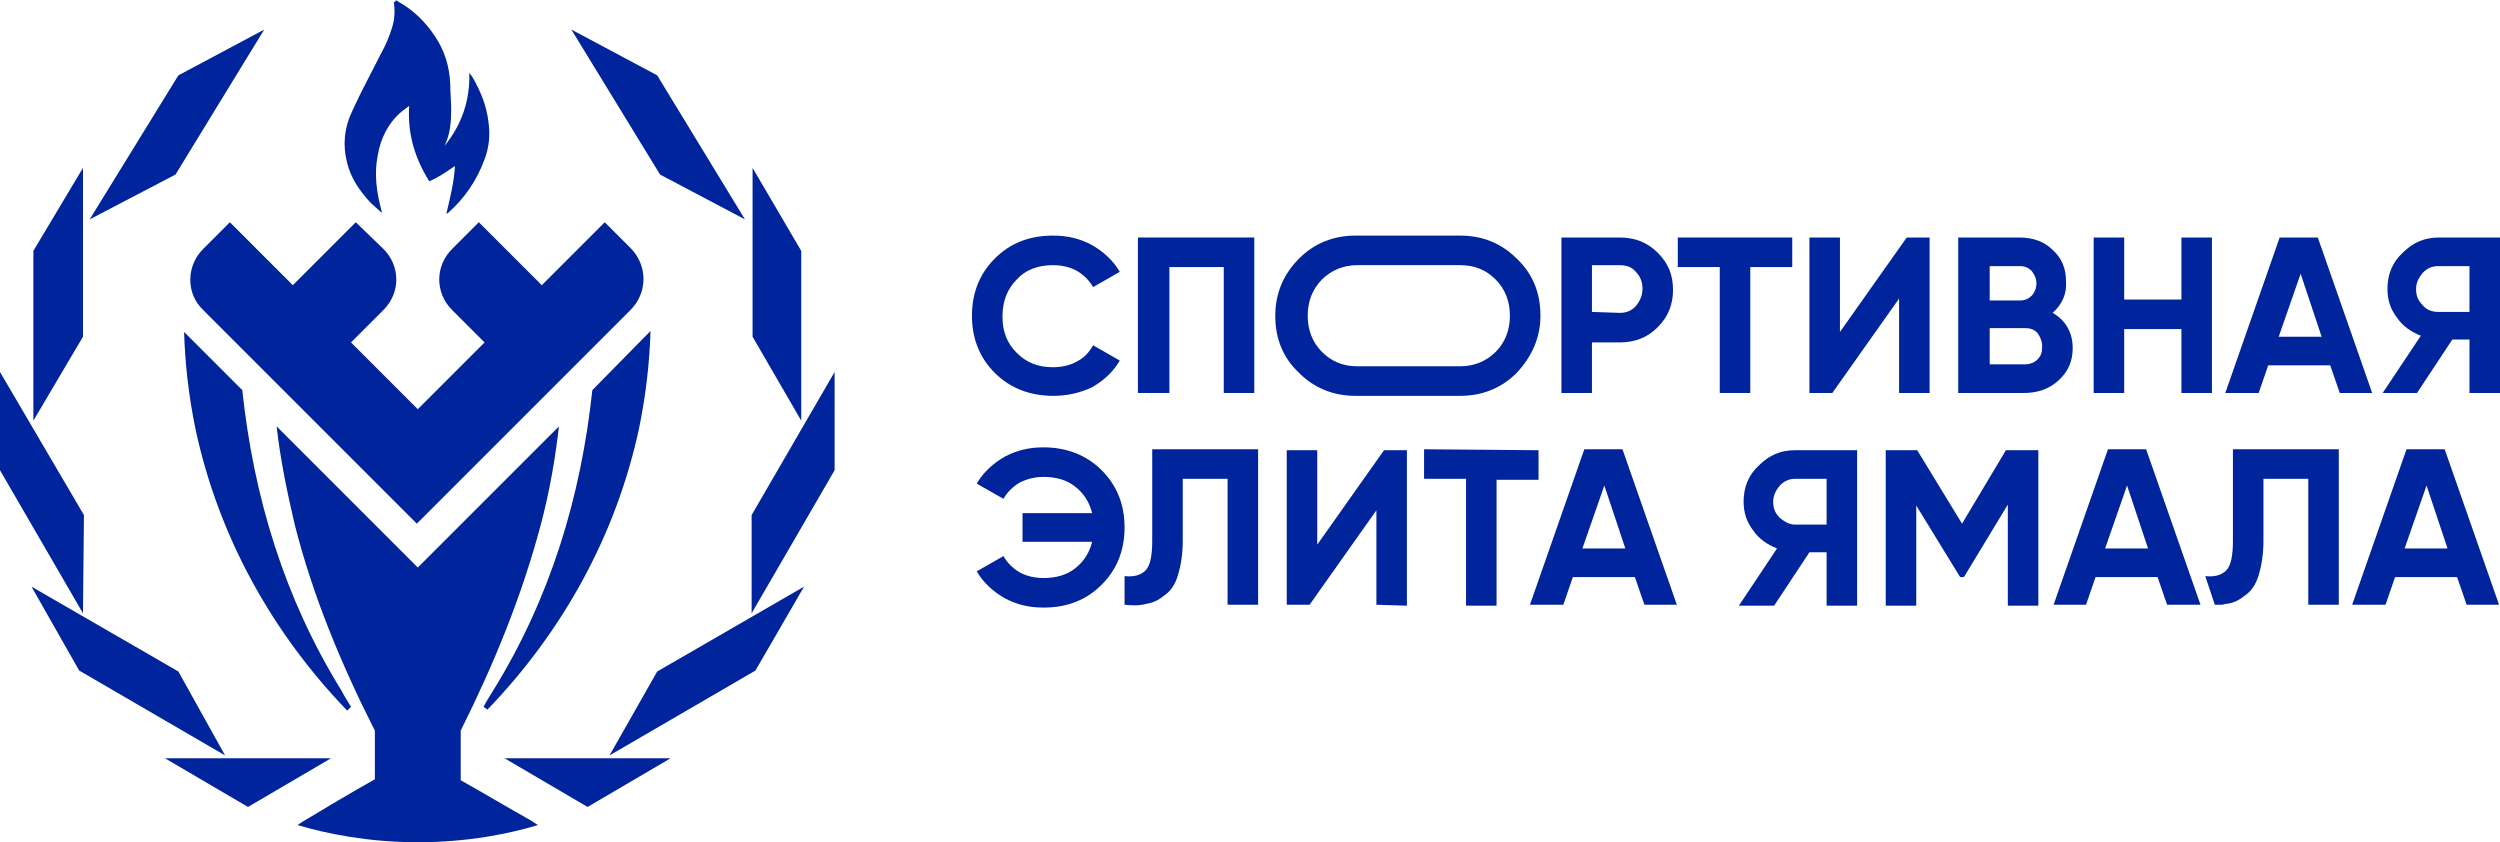 <?xml version="1.0" encoding="UTF-8"?> <!-- Generator: Adobe Illustrator 26.2.1, SVG Export Plug-In . SVG Version: 6.00 Build 0) --> <svg xmlns="http://www.w3.org/2000/svg" xmlns:xlink="http://www.w3.org/1999/xlink" id="Слой_1" x="0px" y="0px" viewBox="0 0 262.1 88.3" style="enable-background:new 0 0 262.1 88.3;" xml:space="preserve"> <style type="text/css"> .st0{fill:#00249C;} .st1{display:none;} .st2{display:inline;} .st3{fill:#D2D0D0;} .st4{fill:#B5B4B4;} .st5{fill:none;} .st6{fill:none;stroke:#CBFF00;stroke-width:2;stroke-miterlimit:10;} .st7{fill:#FFFFFF;} .st8{fill:url(#SVGID_1_);} .st9{fill:url(#SVGID_00000131328077892865541770000002713373073086847670_);} .st10{fill:url(#SVGID_00000158027400903866313910000013704079589718556607_);} .st11{fill:url(#SVGID_00000111901514163981678660000012116485946903569831_);} .st12{fill:url(#SVGID_00000129888353909380225340000018085451381829328569_);} .st13{fill:url(#SVGID_00000075161057298924527310000010200874398864124064_);} .st14{fill:#80F9FF;} .st15{fill:#CBFF00;} .st16{fill:url(#SVGID_00000068677721695497451160000008587467291569783713_);} .st17{fill:url(#SVGID_00000159432362774881519250000006441575239928720062_);} .st18{fill:url(#SVGID_00000024695809892119575790000001501438560706841995_);} .st19{fill:url(#SVGID_00000067917963158201103560000013758814785288075704_);} .st20{fill:url(#SVGID_00000130639527928897159180000002231566501285923242_);} .st21{fill:url(#SVGID_00000132775998050296542500000002658915754263684009_);} .st22{fill:url(#SVGID_00000015324455503392597190000007394795957150724278_);} .st23{fill:url(#SVGID_00000011010373940492706630000000650648136844893849_);} .st24{fill:url(#SVGID_00000122691216898321960390000013326472316395600810_);} .st25{fill:url(#SVGID_00000171715853797964498680000008354561911408104893_);} .st26{fill:url(#SVGID_00000163051873827973191440000010109668086676806534_);} .st27{fill:url(#SVGID_00000101821146498005714510000012070939362118741402_);} .st28{fill:url(#SVGID_00000152968838174517797810000002047254171539844785_);} .st29{fill:url(#SVGID_00000121966898218893606170000014735048729014270909_);} .st30{fill:url(#SVGID_00000054227002768005953010000012335448007115048848_);} .st31{fill:url(#SVGID_00000130611018369179729320000013102299284553338811_);} .st32{fill:url(#SVGID_00000109719254301781535920000008101659024612192150_);} .st33{fill:url(#SVGID_00000113348752883712911600000015804545258091458464_);} .st34{fill:url(#SVGID_00000180345098002630709240000004362677720799645313_);} .st35{fill:none;stroke:#000000;stroke-width:2;stroke-linecap:round;stroke-linejoin:round;} .st36{fill:none;stroke:#80F9FF;stroke-width:0.75;stroke-linejoin:round;stroke-miterlimit:10;} .st37{fill:none;stroke:#80F9FF;stroke-width:0.75;stroke-linecap:round;stroke-linejoin:round;stroke-miterlimit:10;} </style> <g> <g> <path class="st0" d="M110.4,41.5c-2.4,0-4.5-0.8-6.1-2.4s-2.4-3.6-2.4-6s0.8-4.4,2.4-6c1.6-1.6,3.6-2.4,6.1-2.4 c1.5,0,2.8,0.3,4.1,1c1.2,0.7,2.2,1.6,2.9,2.8l-2.8,1.6c-0.4-0.7-1-1.3-1.7-1.7c-0.7-0.4-1.6-0.6-2.5-0.6c-1.6,0-2.9,0.5-3.8,1.5 c-1,1-1.5,2.3-1.5,3.9s0.5,2.8,1.5,3.8s2.2,1.5,3.8,1.5c0.9,0,1.8-0.2,2.5-0.6c0.8-0.4,1.3-1,1.7-1.7l2.8,1.6 c-0.7,1.2-1.7,2.1-2.9,2.8C113.2,41.2,111.9,41.5,110.4,41.5z"></path> <path class="st0" d="M131.5,24.9v16.3h-3.2V28h-5.7v13.2h-3.3V24.9H131.5z"></path> <path class="st0" d="M169.8,24.9c1.6,0,2.9,0.5,4,1.6s1.6,2.3,1.6,3.9c0,1.5-0.5,2.8-1.6,3.9s-2.4,1.6-4,1.6h-2.9v5.3h-3.2V24.9 H169.8z M169.8,32.8c0.7,0,1.2-0.2,1.7-0.7c0.4-0.5,0.7-1.1,0.7-1.8c0-0.7-0.2-1.3-0.7-1.8c-0.4-0.5-1-0.7-1.7-0.7h-2.9v4.9 L169.8,32.8L169.8,32.8z"></path> <path class="st0" d="M187.9,24.9V28h-4.4v13.2h-3.2V28h-4.4v-3.1H187.9z"></path> <path class="st0" d="M199.1,41.2v-9.9l-7,9.9h-2.4V24.9h3.2v9.9l7-9.9h2.4v16.3C202.3,41.2,199.1,41.2,199.1,41.2z"></path> <path class="st0" d="M215.2,32.8c1.4,0.8,2.1,2.1,2.1,3.7c0,1.4-0.5,2.5-1.5,3.4s-2.2,1.3-3.6,1.3h-6.9V24.9h6.4 c1.4,0,2.6,0.4,3.5,1.3c1,0.9,1.4,2,1.4,3.3C216.7,30.8,216.2,31.9,215.2,32.8z M211.8,27.9h-3.2v3.6h3.2c0.5,0,0.9-0.2,1.2-0.5 c0.3-0.3,0.5-0.8,0.5-1.3s-0.2-0.9-0.5-1.3C212.7,28.1,212.3,27.9,211.8,27.9z M212.3,38.2c0.5,0,1-0.2,1.3-0.5 c0.4-0.4,0.5-0.8,0.5-1.4c0-0.5-0.2-1-0.5-1.4c-0.4-0.4-0.8-0.5-1.3-0.5h-3.7v3.8H212.3z"></path> <path class="st0" d="M228.7,24.9h3.2v16.3h-3.2v-6.7h-6v6.7h-3.2V24.9h3.2v6.5h6V24.9z"></path> <path class="st0" d="M245.3,41.2l-1-2.9h-6.5l-1,2.9h-3.5l5.7-16.3h4l5.7,16.3C248.7,41.2,245.3,41.2,245.3,41.2z M238.9,35.3h4.5 l-2.2-6.6L238.9,35.3z"></path> <path class="st0" d="M262.1,24.9v16.3h-3.2v-5.6h-1.8l-3.7,5.6h-3.6l4-6c-1-0.4-1.9-1-2.5-1.9c-0.7-0.9-1-1.9-1-3 c0-1.5,0.5-2.8,1.6-3.8c1.1-1.1,2.3-1.6,3.8-1.6H262.1z M255.6,32.7h3.3v-4.8h-3.3c-0.6,0-1.1,0.2-1.6,0.7c-0.4,0.5-0.7,1-0.7,1.7 s0.2,1.2,0.7,1.7C254.4,32.5,255,32.7,255.6,32.7z"></path> <path class="st0" d="M109.4,46.9c2.4,0,4.5,0.8,6.1,2.4s2.4,3.6,2.4,6s-0.8,4.4-2.4,6c-1.6,1.6-3.6,2.4-6.1,2.4 c-1.5,0-2.8-0.3-4.1-1c-1.2-0.7-2.2-1.6-2.9-2.8l2.8-1.6c0.4,0.7,1,1.3,1.7,1.7s1.6,0.6,2.5,0.6c1.3,0,2.4-0.3,3.3-1 c0.9-0.7,1.5-1.6,1.8-2.8h-7.3v-3h7.3c-0.3-1.2-0.9-2.1-1.8-2.8c-0.9-0.7-2-1-3.3-1c-0.9,0-1.7,0.2-2.5,0.6 c-0.7,0.4-1.3,1-1.7,1.7l-2.8-1.6c0.7-1.2,1.7-2.1,2.9-2.8C106.6,47.2,107.9,46.9,109.4,46.9z"></path> <path class="st0" d="M117.9,63.4v-3c1,0.1,1.7-0.1,2.2-0.6s0.7-1.6,0.7-3.1v-9.6h11.1v16.3h-3.2V50.2H124v6.5 c0,1.4-0.2,2.6-0.5,3.6s-0.8,1.7-1.4,2.1c-0.6,0.5-1.2,0.8-1.9,0.9C119.5,63.5,118.8,63.5,117.9,63.4z"></path> <path class="st0" d="M144.3,63.4v-9.9l-7,9.9h-2.4V47.2h3.2v9.9l7-9.9h2.4v16.3L144.3,63.4L144.3,63.4z"></path> <path class="st0" d="M161.3,47.2v3.1h-4.4v13.2h-3.2V50.2h-4.4v-3.1L161.3,47.2L161.3,47.2z"></path> <path class="st0" d="M172.4,63.4l-1-2.9h-6.5l-1,2.9h-3.5l5.7-16.3h4l5.7,16.3H172.4z M165.9,57.5h4.5l-2.2-6.6L165.9,57.5z"></path> <path class="st0" d="M194.7,47.2v16.3h-3.2v-5.6h-1.8l-3.7,5.6h-3.7l4-6c-1-0.4-1.9-1-2.5-1.9c-0.7-0.9-1-1.9-1-3 c0-1.5,0.5-2.8,1.6-3.8c1.1-1.1,2.3-1.6,3.8-1.6C188.2,47.2,194.7,47.2,194.7,47.2z M188.2,55h3.3v-4.8h-3.3 c-0.6,0-1.1,0.2-1.6,0.7c-0.4,0.5-0.7,1-0.7,1.7s0.2,1.2,0.7,1.7C187.1,54.7,187.6,55,188.2,55z"></path> <path class="st0" d="M213.7,47.2v16.3h-3.2V52.9l-4.6,7.6h-0.4l-4.6-7.5v10.5h-3.2V47.2h3.3l4.7,7.7l4.6-7.7H213.7z"></path> <path class="st0" d="M227.2,63.4l-1-2.9h-6.5l-1,2.9h-3.4l5.7-16.3h4l5.7,16.3H227.2z M220.7,57.5h4.5l-2.2-6.6L220.7,57.5z"></path> <path class="st0" d="M232.2,63.4l-1-3c1,0.1,1.7-0.1,2.2-0.6s0.7-1.6,0.7-3.1v-9.6h11.1v16.3H242V50.2h-4.7v6.5 c0,1.4-0.2,2.6-0.5,3.6s-0.8,1.7-1.4,2.1c-0.6,0.5-1.2,0.8-1.9,0.9c-0.2,0-0.4,0.1-0.6,0.1C232.6,63.4,232.4,63.4,232.2,63.4z"></path> <path class="st0" d="M258.6,63.4l-1-2.9h-6.5l-1,2.9h-3.5l5.7-16.3h4l5.7,16.3H258.6z M252.1,57.5h4.5l-2.2-6.6L252.1,57.5z"></path> <path class="st0" d="M161.5,33.1c0-2.4-0.8-4.4-2.5-6c-1.6-1.6-3.6-2.4-5.9-2.4l0,0h-11l0,0c-2.3,0-4.3,0.8-5.9,2.4 c-1.6,1.6-2.5,3.6-2.5,6s0.8,4.4,2.5,6c1.6,1.6,3.6,2.4,5.9,2.4l0,0H153l0,0l0,0h0.1l0,0c2.3,0,4.3-0.8,5.9-2.4 C160.6,37.4,161.5,35.4,161.5,33.1z M156.8,36.9c-1,1-2.3,1.5-3.7,1.5h-10.8c-1.5,0-2.7-0.5-3.7-1.5s-1.5-2.3-1.5-3.8 s0.5-2.8,1.5-3.8s2.3-1.5,3.7-1.5h10.8l0,0c1.5,0,2.7,0.5,3.7,1.5s1.5,2.3,1.5,3.8S157.8,35.9,156.8,36.9z"></path> </g> <g> <g> <g> <path class="st0" d="M36.8,74.1c-0.3-0.5-0.7-1.1-1-1.7c-6-9.7-9.2-20.3-10.4-31.5l-6.1-6.1c0.1,3.4,0.5,6.8,1.2,10.2 c2.4,11.2,8,21.3,15.9,29.5L36.8,74.1z"></path> </g> <g> <path class="st0" d="M62.1,40.9c-1.2,11.2-4.4,21.8-10.4,31.5c-0.3,0.5-0.7,1.1-1,1.7l0.4,0.3C59,66.2,64.6,56.1,67,44.9 c0.7-3.4,1.1-6.8,1.2-10.2L62.1,40.9z"></path> </g> <g> <path class="st0" d="M48.3,81.8v-5.2c3.5-7,6.4-14.1,8.4-21.6c0.9-3.4,1.5-6.8,1.9-10.3L46.2,57.1l-2.4,2.4l-2.4-2.4L29,44.7 c0.4,3.5,1.1,6.9,1.9,10.3c1.9,7.5,4.9,14.7,8.4,21.6v5.1c-2.5,1.4-5,2.9-7.5,4.4c-0.2,0.1-0.3,0.2-0.6,0.4 c3,0.9,7.4,1.8,12.6,1.8c5.3,0,9.6-0.9,12.6-1.8c-0.3-0.2-0.5-0.3-0.6-0.4C53.3,84.7,50.8,83.2,48.3,81.8z"></path> </g> </g> <g> <path class="st0" d="M66.2,26.1l-2.8-2.8l-6.6,6.6l-6.6-6.6l-2.8,2.8c-1.8,1.8-1.8,4.6,0,6.4l3.4,3.4l-7,7l-7-7l3.4-3.4 c1.8-1.8,1.8-4.6,0-6.4l-2.9-2.8l-6.6,6.6l-6.6-6.6l-2.8,2.8c-1.8,1.8-1.8,4.7,0,6.4l22.4,22.4l6-6l0,0l16.4-16.4 C67.9,30.7,67.9,27.9,66.2,26.1z"></path> </g> </g> <g> <g> <polygon class="st0" points="0,49.3 0,39 8.8,54 8.7,64.3 "></polygon> </g> <g> <polygon class="st0" points="3.5,26.3 8.7,17.6 8.7,35.3 3.5,44.1 "></polygon> </g> <g> <polygon class="st0" points="18.7,70.4 23.6,79.2 8.3,70.3 3.3,61.5 "></polygon> </g> <g> <polygon class="st0" points="17.3,79.5 34.7,79.5 26,84.6 "></polygon> </g> <g> <polygon class="st0" points="18.4,18.3 9.4,23 18.7,7.9 27.7,3.1 "></polygon> </g> <g> <polygon class="st0" points="87.5,49.3 87.5,39 78.8,54 78.8,64.3 "></polygon> </g> <g> <polygon class="st0" points="84,26.3 78.9,17.6 78.9,35.3 84,44.1 "></polygon> </g> <g> <polygon class="st0" points="68.9,70.4 63.9,79.2 79.2,70.3 84.3,61.5 "></polygon> </g> <g> <polygon class="st0" points="70.3,79.5 52.9,79.5 61.6,84.6 "></polygon> </g> <g> <polygon class="st0" points="69.2,18.3 78.1,23 68.9,7.9 59.9,3.1 "></polygon> </g> </g> <g> <path class="st0" d="M41.5,0c0.1,0.1,0.2,0.1,0.3,0.2c1.6,0.9,2.8,2.1,3.8,3.6s1.5,3.1,1.6,4.9c0,0.9,0.1,1.9,0.1,2.8 c0,1.3-0.1,2.6-0.7,3.8c1.8-2.2,2.7-4.8,2.6-7.7c0.1,0.2,0.3,0.4,0.4,0.6c0.8,1.4,1.4,2.9,1.6,4.5c0.2,1.4,0.1,2.7-0.4,4 c-0.8,2.2-2.1,4.1-3.8,5.6c0,0-0.1,0.1-0.2,0.1c0.4-1.7,0.8-3.3,0.9-5C46.8,18,46,18.6,45,19c-1.5-2.4-2.3-5-2.1-7.9 c-0.3,0.2-0.5,0.4-0.8,0.6c-1.4,1.2-2.2,2.8-2.5,4.6c-0.4,2-0.1,3.9,0.4,5.8c0,0.1,0,0.2,0.1,0.2c0,0,0,0-0.1,0 c-0.4-0.4-0.8-0.7-1.2-1.1c-1.1-1.2-2-2.5-2.4-4.1c-0.5-1.9-0.3-3.7,0.5-5.4c0.9-2,2-4,3-6c0.5-0.9,0.9-1.8,1.2-2.8 c0.3-0.9,0.3-1.8,0.2-2.7C41.5,0.2,41.5,0.1,41.5,0L41.5,0z"></path> </g> </g> </svg> 